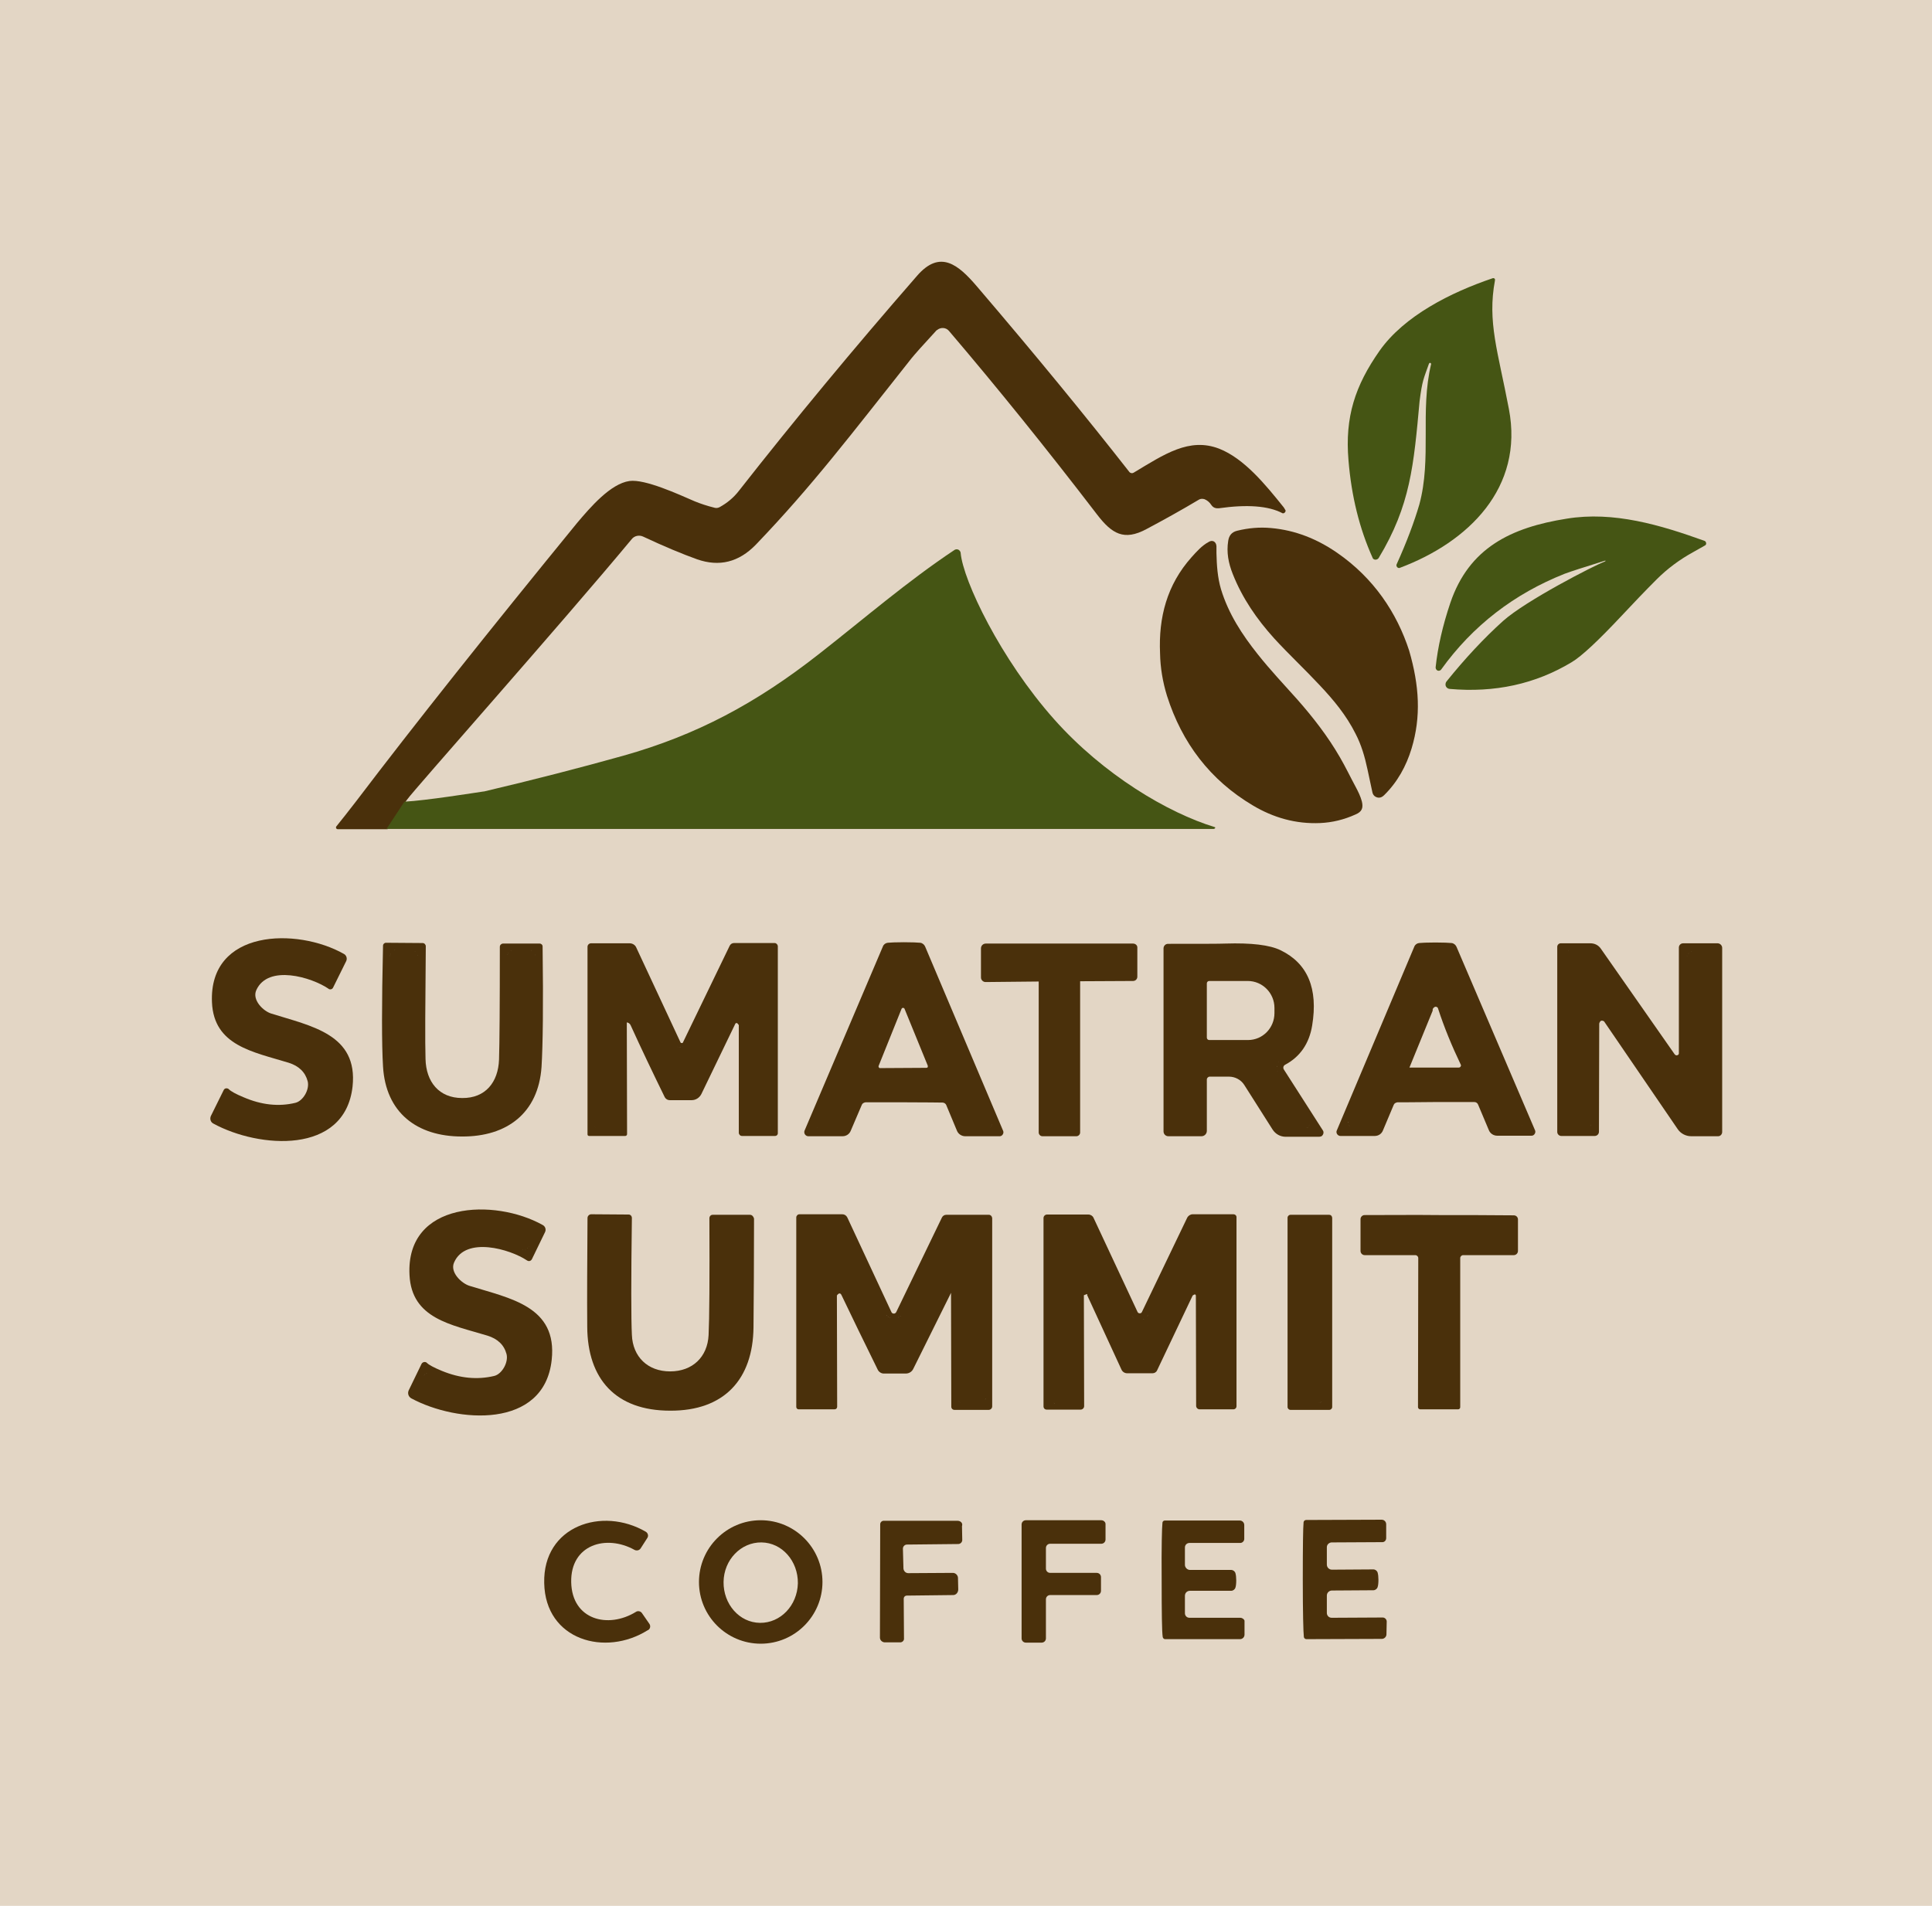 <?xml version="1.0" encoding="utf-8"?>
<!-- Generator: Adobe Illustrator 27.5.0, SVG Export Plug-In . SVG Version: 6.00 Build 0)  -->
<svg version="1.1" id="Layer_1" xmlns="http://www.w3.org/2000/svg" xmlns:xlink="http://www.w3.org/1999/xlink" x="0px" y="0px"
	 viewBox="0 0 722.8 713.2" style="enable-background:new 0 0 722.8 713.2;" xml:space="preserve">
<style type="text/css">
	.st0{fill:#E3D6C5;}
	.st1{fill:#455514;}
	.st2{fill:#4A300B;}
</style>
<g>
	<rect class="st0" width="722.8" height="713.2"/>
	<g>
		<g>
			<path class="st1" d="M535.4,136.3c0.1-0.2-0.1-0.4-0.3-0.5l0,0c-0.2-0.1-0.4,0.1-0.5,0.3c-2,5.7-2.5,6.2-3.5,14
				c-2.2,24-3.4,39-15.3,58.7c-0.4,0.6-1.2,0.8-1.8,0.5c-0.2-0.1-0.4-0.3-0.5-0.6c-4.9-10.9-7.9-23-9-36.4c-1.4-16.3,2.5-28,11.6-41
				c9.2-13.1,26.7-21.9,42.4-27.2c0.3-0.1,0.7,0.1,0.8,0.4c0,0.1,0,0.2,0,0.4c-2.9,15.6,1.1,26.5,5.2,48.1
				c5.7,29.6-15.2,49.9-40.8,59.5c-0.5,0.2-1-0.1-1.2-0.6c-0.1-0.2-0.1-0.5,0-0.7c3.8-8.4,6.6-15.9,8.5-22.4
				C535.7,171.5,531.2,153.8,535.4,136.3z"/>
			<path class="st1" d="M637.7,202.4c-16.4-5.9-34-11.2-51.6-8.3c-20.8,3.3-36.5,10.9-43.5,31.5c-2.9,8.6-4.7,16.6-5.5,24.1
				c0,0.4,0.1,0.8,0.5,1.1c0.5,0.4,1.3,0.2,1.6-0.3c11.8-16.4,27.3-28.3,46.2-35.8c2.1-0.8,7.1-2.4,15.1-4.9c0,0,0.1,0,0.1,0
				c0.1,0.1,0.1,0.1,0,0.2c-0.2,0.1-0.4,0.2-0.6,0.3c-3.5,1.3-29.1,14.4-37.7,22.1c-7.1,6.4-14.2,14-21.2,22.7
				c-0.2,0.3-0.3,0.6-0.3,0.9c-0.1,0.9,0.6,1.7,1.5,1.8c16.9,1.5,32.1-1.8,45.7-10c3.7-2.2,10-8.1,18.9-17.6
				c4.2-4.5,8.5-9,12.9-13.4c4-4,8.6-7.4,13.5-10.1l4.6-2.6c0.2-0.1,0.3-0.3,0.4-0.5C638.4,203.1,638.1,202.5,637.7,202.4z
				 M545.8,254c0,0.1,0,0.2,0,0.3C545.8,254.2,545.8,254.1,545.8,254z M545.9,254.9c0-0.1-0.1-0.2-0.1-0.3
				C545.8,254.7,545.8,254.8,545.9,254.9z M546,255.1c0,0.1,0.1,0.1,0.2,0.2C546.1,255.3,546,255.2,546,255.1z M546.4,255.6
				C546.4,255.6,546.4,255.6,546.4,255.6c0.1,0.1,0.3,0.1,0.4,0.2C546.7,255.7,546.6,255.7,546.4,255.6z"/>
		</g>
		<g>
			<g>
				<path class="st2" d="M423.9,353.1h-55.1c-1,0-1.8,0.8-1.8,1.8v10.9c0,0.9,0.8,1.7,1.7,1.7l19.9-0.2l0,56.5
					c0,0.7,0.6,1.4,1.4,1.4h12.7c0.7,0,1.4-0.6,1.4-1.4l0-56.6l19.8-0.1c0.9,0,1.6-0.7,1.6-1.6v-10.8
					C425.6,353.8,424.8,353.1,423.9,353.1z"/>
				<path class="st2" d="M101.5,379.3c-3-0.9-7.3-5.1-5.6-8.8c4.4-9.7,20.7-4.8,27-0.5c0,0,0.1,0.1,0.1,0.1c0.6,0.3,1.3,0.1,1.6-0.5
					l4.9-9.9c0.5-1,0.1-2.2-0.8-2.7c-17.6-10-50.6-9.3-49.4,18.1c0.7,16.2,15.3,18.5,28.7,22.6c3.8,1.2,6.2,3.5,7.1,6.9
					c0.8,3.1-1.7,7.4-4.6,8.1c-6.2,1.5-12.7,0.8-19.4-2.1c-2.9-1.2-4.7-2.2-5.5-3c-0.1-0.1-0.2-0.2-0.3-0.2
					c-0.6-0.3-1.3-0.1-1.6,0.5l-4.8,9.7c-0.5,1.1-0.1,2.4,1,2.9c16.9,9.2,49.1,11.8,52-13.9C134,387,116.4,384,101.5,379.3z"/>
				<path class="st2" d="M201.9,353.1h-13.7c-0.6,0-1.2,0.5-1.2,1.2c0,21.9-0.1,36-0.3,42.2c-0.3,8.5-5.1,14.5-13.8,14.4
					c-8.7,0-13.5-6.1-13.7-14.6c-0.2-6.3-0.1-20.3,0.1-42.2c0,0,0,0,0,0c0-0.6-0.5-1.2-1.2-1.2l-13.7-0.1c-0.6,0-1.1,0.5-1.1,1.1
					c-0.5,22-0.5,37.1,0,45.2c1,17.2,12.6,26.2,29.5,26.2c16.9,0.1,28.6-8.8,29.8-26c0.5-8.2,0.7-23.2,0.4-45.2
					C203,353.6,202.5,353.1,201.9,353.1z M199.7,356.4c-0.1-0.1-0.1-0.2-0.2-0.2C199.6,356.3,199.7,356.4,199.7,356.4z M197.5,355.3
					c0.1,0,0.1,0,0.2,0c-0.1,0-0.3,0-0.4,0C197.4,355.3,197.4,355.3,197.5,355.3z M199.3,356c-0.1-0.1-0.1-0.1-0.2-0.2
					C199.2,355.9,199.3,356,199.3,356z M198.9,355.7c-0.1,0-0.2-0.1-0.3-0.1C198.7,355.6,198.8,355.6,198.9,355.7z M198.3,355.4
					c-0.1,0-0.2-0.1-0.3-0.1C198.1,355.4,198.2,355.4,198.3,355.4z M199.9,356.7c0.1,0.1,0.1,0.2,0.1,0.3
					C200,356.8,200,356.8,199.9,356.7z M190.7,356c-0.1,0.1-0.2,0.1-0.2,0.2C190.6,356.2,190.7,356.1,190.7,356z M192.5,355.3
					c-0.1,0-0.2,0-0.3,0C192.2,355.3,192.3,355.3,192.5,355.3z M191.8,355.4c-0.1,0-0.2,0.1-0.3,0.1
					C191.6,355.5,191.7,355.5,191.8,355.4z M191.3,355.7c-0.1,0.1-0.2,0.1-0.3,0.2C191.1,355.8,191.2,355.7,191.3,355.7z
					 M190.1,356.7c0.1-0.1,0.1-0.2,0.2-0.2C190.2,356.6,190.2,356.6,190.1,356.7z M189.6,358.2c0,0.1,0,0.2,0,0.4c0,0,0-0.1,0-0.1
					C189.6,358.4,189.6,358.3,189.6,358.2z M190,357c0,0.1-0.1,0.2-0.1,0.3C189.9,357.2,189.9,357.1,190,357z M189.7,357.6
					c0,0.1-0.1,0.2-0.1,0.3C189.7,357.8,189.7,357.7,189.7,357.6z M156,356.7c0.1,0.1,0.1,0.2,0.1,0.3
					C156.1,356.9,156.1,356.8,156,356.7z M156.3,357.3c0,0.1,0.1,0.2,0.1,0.3C156.3,357.5,156.3,357.4,156.3,357.3z M156.5,357.9
					c0,0.1,0,0.2,0,0.3C156.5,358.1,156.5,358,156.5,357.9z M155.8,356.5c-0.1-0.1-0.1-0.2-0.2-0.2
					C155.7,356.3,155.7,356.4,155.8,356.5z M153.4,355.3c0.1,0,0.2,0,0.3,0C153.5,355.3,153.4,355.3,153.4,355.3
					C153.3,355.3,153.4,355.3,153.4,355.3z M155.4,356.1c-0.1-0.1-0.2-0.1-0.2-0.2C155.2,355.9,155.3,356,155.4,356.1z M154.9,355.7
					c-0.1-0.1-0.2-0.1-0.3-0.1C154.7,355.6,154.8,355.6,154.9,355.7z M154.3,355.4c-0.1,0-0.2-0.1-0.3-0.1
					C154.1,355.4,154.2,355.4,154.3,355.4z M146.8,356c-0.1,0.1-0.1,0.1-0.2,0.2C146.6,356.2,146.7,356.1,146.8,356z M148.4,355.3
					c-0.1,0-0.2,0-0.3,0C148.2,355.3,148.3,355.3,148.4,355.3z M147.8,355.5c-0.1,0-0.2,0.1-0.3,0.1
					C147.6,355.5,147.7,355.5,147.8,355.5z M147.3,355.7c-0.1,0-0.2,0.1-0.2,0.2C147.1,355.8,147.2,355.7,147.3,355.7z M146.2,356.7
					c0.1-0.1,0.1-0.2,0.2-0.2C146.3,356.5,146.3,356.6,146.2,356.7z M145.7,358.3c0-0.1,0-0.1,0-0.2c0,0.1,0,0.3,0,0.4
					C145.7,358.4,145.7,358.4,145.7,358.3z M146.1,356.9c0,0.1-0.1,0.2-0.1,0.3C146,357.1,146,357,146.1,356.9z M145.9,357.5
					c0,0.1-0.1,0.2-0.1,0.3C145.8,357.7,145.8,357.6,145.9,357.5z M200.2,357.2c0,0.1,0.1,0.2,0.1,0.3
					C200.2,357.4,200.2,357.3,200.2,357.2z M200.3,357.8c0,0.1,0,0.2,0,0.3C200.4,358,200.3,357.9,200.3,357.8z"/>
				<path class="st2" d="M289.8,352.9h-15.2c-0.7,0-1.3,0.4-1.6,1l-17.5,36.2c0,0.1-0.1,0.2-0.2,0.2c-0.3,0.1-0.6,0-0.7-0.2
					l-16.6-35.6c-0.4-0.9-1.4-1.5-2.4-1.5h-14.5c-0.7,0-1.3,0.6-1.3,1.3v70.2c0,0.4,0.3,0.6,0.6,0.6h13.5c0,0,0,0,0,0
					c0.4,0,0.7-0.3,0.7-0.7l-0.1-41.8c0.6,0.1,1.1,0.4,1.4,1c4,8.8,8.3,17.8,12.8,27c0.4,0.7,1.1,1.1,1.8,1.1h8.3
					c1.5,0,2.9-0.9,3.6-2.3l12.7-26.3c0-0.1,0.1-0.1,0.2-0.2c0.2-0.1,0.5-0.1,0.7,0.2l0.4,0.5l0,40.3c0,0.6,0.5,1.2,1.2,1.2H290
					c0,0,0,0,0,0c0.5,0,1-0.4,1-1v-70.1C290.9,353.4,290.4,352.9,289.8,352.9z M255.1,391.9c-0.1,0-0.2,0-0.3,0
					C254.9,391.9,255,391.9,255.1,391.9z M222.3,421.1c0,0.5,0.3,0.9,0.8,1.1C222.6,422,222.3,421.6,222.3,421.1z M251.9,390.4
					c0.2,0.3,0.4,0.6,0.7,0.9C252.3,391,252.1,390.7,251.9,390.4z M254.3,391.9c0.1,0,0.2,0,0.3,0
					C254.5,392,254.4,391.9,254.3,391.9z M252.7,391.4c0.1,0.1,0.2,0.2,0.3,0.2C252.9,391.5,252.8,391.4,252.7,391.4z M253.3,391.7
					c0.1,0,0.2,0.1,0.2,0.1C253.4,391.8,253.4,391.7,253.3,391.7z M253.8,391.9c0.1,0,0.2,0,0.2,0.1
					C253.9,391.9,253.9,391.9,253.8,391.9z M255.4,391.7c0,0,0.1,0,0.1-0.1c0,0,0,0,0,0C255.5,391.7,255.5,391.7,255.4,391.7z
					 M278.6,421.8c0.1,0.2,0.3,0.3,0.5,0.5C278.9,422.1,278.7,422,278.6,421.8z M287.6,422C287.6,422,287.7,422,287.6,422
					C287.7,422,287.6,422,287.6,422z M288.2,420.7c0,0.2,0,0.3-0.1,0.5C288.2,421,288.2,420.8,288.2,420.7L288.2,420.7z"/>
				<path class="st2" d="M346.1,354.2c-0.3-0.7-1-1.3-1.8-1.4c-1-0.1-3.1-0.2-6.1-0.2c-3.1,0-5.1,0.1-6.1,0.2
					c-0.8,0.1-1.5,0.6-1.8,1.4l-29.3,68.9c-0.1,0.2-0.1,0.4-0.1,0.6c0,0.8,0.7,1.5,1.5,1.5l12.8,0c1.4,0,2.6-0.8,3.1-2.1l4.1-9.6
					c0.2-0.6,0.8-0.9,1.4-1c1.1,0,5.9,0,14.4,0c8.5,0,13.2,0.1,14.4,0.1c0.6,0,1.2,0.4,1.4,0.9l4,9.6c0.5,1.3,1.8,2.1,3.1,2.1
					l12.8,0c0.2,0,0.4,0,0.6-0.1c0.7-0.3,1.1-1.2,0.8-1.9L346.1,354.2z M346.6,399.6l-17.3,0.1c-0.1,0-0.1,0-0.2,0
					c-0.3-0.1-0.5-0.5-0.4-0.8l8.6-21.4c0.1-0.1,0.2-0.3,0.3-0.3c0.3-0.1,0.7,0,0.8,0.3l8.7,21.3c0,0.1,0,0.1,0,0.2
					C347.2,399.3,347,399.6,346.6,399.6z M305.1,420.2c0,0.1,0,0.2,0,0.3C305.1,420.4,305.1,420.3,305.1,420.2z M305.2,419.7
					c-0.1,0.1-0.1,0.2-0.1,0.4C305.1,420,305.2,419.9,305.2,419.7z M305.2,421.2c0-0.1,0-0.1-0.1-0.2
					C305.2,421.1,305.2,421.2,305.2,421.2z M305.1,420.9c0-0.1,0-0.2,0-0.2C305.1,420.7,305.1,420.8,305.1,420.9z M305.5,421.7
					c0,0,0.1,0.1,0.1,0.1C305.6,421.8,305.6,421.7,305.5,421.7z M305.3,421.4c0,0.1,0.1,0.1,0.1,0.2
					C305.4,421.5,305.3,421.4,305.3,421.4z M306.1,422.2c0,0,0.1,0,0.1,0.1c0,0,0,0,0,0C306.2,422.2,306.2,422.2,306.1,422.2z
					 M305.8,421.9c0,0,0.1,0.1,0.1,0.1C305.9,422,305.8,422,305.8,421.9z M306.6,422.3C306.6,422.3,306.6,422.3,306.6,422.3
					C306.6,422.3,306.6,422.3,306.6,422.3z M369.2,422.3c0.3,0,0.5,0,0.7-0.1C369.7,422.3,369.5,422.3,369.2,422.3z M370.4,421.9
					c0,0,0.1-0.1,0.1-0.1C370.5,421.8,370.5,421.9,370.4,421.9z M370,422.2c0.1,0,0.2-0.1,0.3-0.2
					C370.2,422.1,370.1,422.1,370,422.2z M371,421.2c0,0.1-0.1,0.1-0.1,0.2C370.9,421.3,370.9,421.2,371,421.2z M370.8,421.5
					c0,0-0.1,0.1-0.1,0.1C370.7,421.6,370.8,421.5,370.8,421.5z M371.1,420.5C371.1,420.5,371.1,420.5,371.1,420.5
					C371.1,420.5,371.1,420.5,371.1,420.5C371.1,420.5,371.1,420.5,371.1,420.5z M371,421c0-0.1,0-0.1,0.1-0.2
					C371.1,420.9,371,420.9,371,421z"/>
				<path class="st2" d="M544.9,354.3c-0.3-0.7-1-1.3-1.8-1.4c-1-0.1-3.1-0.2-6.1-0.2c-3.1,0-5.1,0.1-6.1,0.2
					c-0.8,0.1-1.5,0.6-1.8,1.4l-29,68.8c-0.1,0.2-0.1,0.4-0.1,0.5c0,0.8,0.7,1.5,1.5,1.5l12.8,0c1.4,0,2.6-0.8,3.1-2.1l4-9.5
					c0.2-0.6,0.8-0.9,1.4-1c1.1,0,5.9,0,14.4-0.1c8.4,0,13.2,0,14.4,0c0.6,0,1.2,0.4,1.4,1l4,9.5c0.5,1.3,1.8,2.1,3.1,2.1h12.8
					c0.2,0,0.4,0,0.6-0.1c0.7-0.3,1.1-1.2,0.8-1.9L544.9,354.3z M545.8,399.5l-18.5,0l8.7-21.3c-0.1-0.5,0.1-0.9,0.5-1.2
					c0.1-0.1,0.2-0.1,0.3-0.2c0.5-0.2,1.1,0.1,1.2,0.6c2.3,7.1,5.2,14.1,8.5,21c0,0.1,0.1,0.2,0.1,0.3
					C546.5,399.2,546.2,399.5,545.8,399.5z M535.5,376.9c0-0.1-0.1-0.2-0.1-0.2C535.4,376.8,535.5,376.9,535.5,376.9z M535.3,376.7
					c-0.1-0.1-0.1-0.1-0.2-0.1C535.2,376.6,535.3,376.6,535.3,376.7z M535.1,376.5c-0.1,0-0.1,0-0.2,0
					C535,376.5,535,376.5,535.1,376.5z M534.7,376.5c0,0-0.1,0-0.1,0C534.6,376.5,534.6,376.5,534.7,376.5
					C534.7,376.5,534.7,376.5,534.7,376.5z M534.4,376.6C534.4,376.7,534.4,376.7,534.4,376.6C534.4,376.7,534.4,376.7,534.4,376.6z
					 M525.5,398.6C525.5,398.6,525.5,398.6,525.5,398.6C525.5,398.6,525.5,398.6,525.5,398.6z M525.6,399.1
					C525.6,399.1,525.6,399.1,525.6,399.1C525.6,399.1,525.6,399.1,525.6,399.1z M525.8,399.5C525.8,399.5,525.9,399.5,525.8,399.5
					C525.9,399.5,525.8,399.5,525.8,399.5z M526.3,399.8C526.3,399.8,526.3,399.8,526.3,399.8C526.3,399.8,526.3,399.8,526.3,399.8
					C526.3,399.8,526.3,399.8,526.3,399.8z M504.4,419.8c0,0.1,0,0.2,0,0.4C504.3,420,504.3,419.9,504.4,419.8z M504.5,419.4
					c-0.1,0.1-0.1,0.2-0.1,0.4C504.4,419.7,504.4,419.5,504.5,419.4z M504.5,420.9c0-0.1,0-0.1-0.1-0.2
					C504.4,420.8,504.4,420.8,504.5,420.9z M504.4,420.5c0-0.1,0-0.2,0-0.3C504.3,420.4,504.4,420.4,504.4,420.5z M504.8,421.3
					c0,0,0.1,0.1,0.1,0.1C504.8,421.4,504.8,421.4,504.8,421.3z M504.6,421c0,0.1,0.1,0.1,0.1,0.2
					C504.6,421.1,504.6,421.1,504.6,421z M505.4,421.8C505.4,421.8,505.4,421.9,505.4,421.8C505.5,421.9,505.5,421.9,505.4,421.8
					C505.4,421.9,505.4,421.8,505.4,421.8z M505,421.6c0,0,0.1,0.1,0.1,0.1C505.1,421.7,505.1,421.6,505,421.6z M505.8,422
					C505.8,422,505.8,422,505.8,422C505.8,422,505.8,422,505.8,422z M567.9,422c0.1,0,0.3,0,0.4,0C568.1,422,568,422,567.9,422z
					 M568.3,422c0.1,0,0.2-0.1,0.3-0.1C568.5,421.9,568.4,422,568.3,422z M569.1,421.6c0,0,0.1-0.1,0.1-0.1
					C569.2,421.5,569.1,421.5,569.1,421.6z M568.7,421.8c0.1,0,0.2-0.1,0.2-0.1C568.9,421.7,568.8,421.8,568.7,421.8z M569.6,420.9
					c0,0.1-0.1,0.1-0.1,0.2C569.6,421,569.6,420.9,569.6,420.9z M569.5,421.2c0,0-0.1,0.1-0.1,0.1
					C569.4,421.3,569.4,421.2,569.5,421.2z M569.8,420.3c0,0,0-0.1,0-0.1c0,0,0,0,0,0C569.8,420.2,569.8,420.2,569.8,420.3z
					 M569.7,420.7c0-0.1,0-0.1,0.1-0.2C569.7,420.6,569.7,420.6,569.7,420.7z M569.7,419.8C569.7,419.8,569.7,419.8,569.7,419.8
					C569.7,419.8,569.7,419.8,569.7,419.8z"/>
				<path class="st2" d="M642.6,353h-12.9h0c-0.9,0-1.6,0.7-1.6,1.6v39.5c0,0.3-0.1,0.6-0.4,0.7c-0.4,0.3-0.9,0.1-1.2-0.3
					l-27.6-39.5c-0.9-1.3-2.3-2-3.9-2h-11.1c-0.7,0-1.3,0.6-1.3,1.3v69.3c0,0.8,0.7,1.5,1.5,1.5h12.5c0.9,0,1.6-0.7,1.6-1.6
					l0.1-39.4c0-0.3,0-0.6,0-0.9c0-0.4,0.2-0.7,0.4-1c0.3-0.3,0.7-0.4,1.4,0l27.6,40.4c1.1,1.6,3,2.6,5,2.6h10.1
					c0.8,0,1.5-0.7,1.5-1.6v-68.9v0C644.3,353.8,643.5,353,642.6,353z M632,356.5c-0.1,0.1-0.1,0.1-0.2,0.2
					C631.9,356.6,631.9,356.5,632,356.5z M633.4,355.9c-0.1,0-0.2,0-0.3,0C633.2,355.9,633.3,355.9,633.4,355.9z M632.9,356
					c-0.1,0-0.2,0.1-0.2,0.1C632.7,356,632.8,356,632.9,356z M632.4,356.2c-0.1,0-0.1,0.1-0.2,0.1
					C632.3,356.3,632.3,356.2,632.4,356.2z M631.5,357c0-0.1,0.1-0.1,0.2-0.2C631.6,356.9,631.6,356.9,631.5,357z M631.1,358.2
					c0,0.1,0,0.2,0,0.3c0,0,0-0.1,0-0.1C631.1,358.3,631.1,358.2,631.1,358.2z M631.4,357.2c0,0.1-0.1,0.1-0.1,0.2
					C631.3,357.4,631.4,357.3,631.4,357.2z M631.2,357.7c0,0.1,0,0.2-0.1,0.2C631.2,357.8,631.2,357.8,631.2,357.7z M595.8,382.1
					c0,0-0.1,0.1-0.1,0.1C595.7,382.2,595.8,382.1,595.8,382.1z M595.6,382.3c0,0-0.1,0.1-0.1,0.1
					C595.5,382.4,595.6,382.3,595.6,382.3z M595.4,382.6c0,0,0,0.1-0.1,0.1C595.4,382.7,595.4,382.7,595.4,382.6
					C595.4,382.6,595.4,382.6,595.4,382.6z M595.3,382.9C595.3,383,595.3,383,595.3,382.9C595.3,383,595.3,383,595.3,382.9z
					 M597.1,381.8c-0.1,0-0.2,0-0.2,0C596.9,381.8,597,381.8,597.1,381.8z M587,355.7c-0.1,0-0.3,0.1-0.4,0.2
					C586.7,355.8,586.8,355.7,587,355.7z M586,356.3c-0.2,0.2-0.3,0.5-0.4,0.8C585.7,356.8,585.8,356.5,586,356.3z M594.4,422.1
					c0,0-0.1,0-0.2,0C594.3,422.1,594.3,422.1,594.4,422.1z M594.1,422.2c-0.1,0-0.1,0-0.2,0C593.9,422.2,594,422.2,594.1,422.2z
					 M594.7,421.9c0,0,0.1-0.1,0.1-0.1C594.8,421.8,594.8,421.8,594.7,421.9z M594.5,422c0,0,0.1,0,0.1-0.1
					C594.6,422,594.5,422,594.5,422z M595.2,421.3c0,0,0,0.1-0.1,0.1C595.1,421.4,595.2,421.3,595.2,421.3z M595,421.5
					c0,0-0.1,0.1-0.1,0.1C595,421.6,595,421.6,595,421.5z M595.3,420.8c0-0.1,0-0.1,0-0.2c0,0,0,0,0,0
					C595.3,420.7,595.3,420.8,595.3,420.8z M595.2,421.1c0-0.1,0-0.1,0-0.2C595.3,421,595.2,421.1,595.2,421.1z M596.5,381.8
					c0.1,0,0.1,0,0.2,0C596.6,381.8,596.6,381.8,596.5,381.8z M596,382c0,0,0.1,0,0.1-0.1C596,382,596,382,596,382z M596.2,381.9
					c0,0,0.1,0,0.1,0C596.3,381.8,596.3,381.9,596.2,381.9z M597.2,381.8c0.1,0,0.2,0.1,0.3,0.1
					C597.4,381.9,597.3,381.8,597.2,381.8z"/>
				<path class="st2" d="M480.3,400.2C480.3,400.1,480.3,400.1,480.3,400.2c-0.4-0.7-0.1-1.4,0.4-1.7c5.7-3,9.1-8,10.2-14.7
					c2.3-13.9-1.7-23.3-11.8-28.2c-4.1-2-11-2.8-20.6-2.5c-2.3,0.1-9.5,0.1-21.5,0.1c0,0,0,0,0,0c-1,0-1.7,0.8-1.7,1.7v68.5
					c0,1,0.8,1.8,1.8,1.8h12.4c1.1,0,2-0.9,2-2v-19.2c0-0.6,0.5-1.1,1.1-1.1h7.2c2.3,0,4.5,1.2,5.7,3.1l10.6,16.7
					c1.1,1.7,2.9,2.7,4.9,2.7h12.5c0.3,0,0.6-0.1,0.9-0.2c0.7-0.5,1-1.5,0.5-2.2L480.3,400.2z M452.4,389.2c-0.5,0-0.9-0.4-0.9-0.9
					l0-20.3c0-0.5,0.4-0.9,0.9-0.9l14.4,0c5.5,0,10,4.5,10,10.1v1.9c0,0,0,0,0,0c0,5.6-4.4,10.1-9.9,10.1L452.4,389.2L452.4,389.2z
					 M478.9,396.9c-0.1,0.1-0.2,0.1-0.3,0.2C478.7,397.1,478.8,397,478.9,396.9z M478.5,397.3c-0.1,0.1-0.1,0.2-0.2,0.2
					C478.3,397.5,478.4,397.4,478.5,397.3z M478.1,397.8c-0.1,0.1-0.1,0.2-0.1,0.3C478,398,478,397.9,478.1,397.8z M477.8,398.3
					c0,0.1-0.1,0.2-0.1,0.3C477.8,398.5,477.8,398.4,477.8,398.3z M477.7,398.9c0,0.1,0,0.2,0,0.3
					C477.6,399.1,477.6,399,477.7,398.9z M477.6,399.5c0,0.1,0,0.2,0,0.3C477.6,399.7,477.6,399.6,477.6,399.5z M478.1,401.1
					c-0.1-0.1-0.1-0.2-0.2-0.3c0,0,0-0.1,0-0.1C477.9,400.8,478,401,478.1,401.1z M477.8,400.4c0-0.1-0.1-0.2-0.1-0.3
					C477.7,400.2,477.7,400.3,477.8,400.4z M488.2,422.2c0.2,0,0.3,0,0.5-0.1C488.5,422.2,488.4,422.2,488.2,422.2z M488.8,422.1
					c0.1,0,0.2-0.1,0.3-0.2C489,422.1,488.9,422.1,488.8,422.1z M489.2,421.9c0.1,0,0.1-0.1,0.2-0.1
					C489.3,421.9,489.3,421.9,489.2,421.9z M489.5,421.7c0,0,0.1-0.1,0.1-0.1C489.6,421.6,489.5,421.7,489.5,421.7z M489.8,421.3
					c0,0.1-0.1,0.1-0.1,0.2C489.7,421.4,489.8,421.3,489.8,421.3z M489.9,421.1c0-0.1,0-0.1,0.1-0.2
					C489.9,421,489.9,421.1,489.9,421.1z M490,420.8c0-0.1,0-0.1,0-0.2C490,420.7,490,420.7,490,420.8z M490,420.4
					C490,420.4,490,420.4,490,420.4C490,420.4,490,420.4,490,420.4C490,420.4,490,420.4,490,420.4z M489.9,419.9c0,0,0,0.1,0,0.1
					C490,419.9,490,419.9,489.9,419.9z"/>
			</g>
			<g>
				<path class="st2" d="M175.7,481.2c-3-0.9-7.5-5.1-5.8-8.8c4.3-9.8,20.9-5,27.3-0.7c0.1,0,0.1,0.1,0.2,0.1c0.6,0.3,1.3,0,1.6-0.6
					l4.9-10.1c0.5-1,0.1-2.2-0.9-2.7c-17.9-10-51.2-9-49.8,18.7c0.8,16.4,15.6,18.6,29.1,22.7c3.9,1.2,6.3,3.5,7.2,6.9
					c0.8,3.1-1.7,7.5-4.6,8.2c-6.3,1.5-12.8,0.9-19.6-1.9c-2.9-1.2-4.8-2.2-5.6-3c-0.1-0.1-0.2-0.2-0.3-0.2c-0.6-0.3-1.4,0-1.7,0.6
					l-4.8,9.9c-0.5,1.1-0.1,2.4,1,3c17.1,9.2,49.7,11.6,52.5-14.4C208.6,488.8,190.8,485.9,175.7,481.2z M195.5,467.6
					c0.1,0,0.2,0,0.2,0C195.7,467.7,195.6,467.6,195.5,467.6z M195.1,467.5c0.1,0,0.1,0.1,0.2,0.1
					C195.3,467.6,195.2,467.5,195.1,467.5z M196,467.7c0.1,0,0.1,0,0.2,0C196.1,467.7,196.1,467.7,196,467.7z M196.4,467.6
					c0.1,0,0.1,0,0.2-0.1C196.6,467.6,196.5,467.6,196.4,467.6z M196.9,467.5c0.1,0,0.1-0.1,0.2-0.1
					C197,467.4,196.9,467.4,196.9,467.5z M197.2,467.2c0.1,0,0.1-0.1,0.2-0.1C197.4,467.2,197.3,467.2,197.2,467.2z M197.6,466.9
					c0.1-0.1,0.1-0.1,0.2-0.2C197.7,466.8,197.6,466.9,197.6,466.9z M198,466.4c0,0.1-0.1,0.1-0.1,0.2
					C197.9,466.5,198,466.4,198,466.4C198,466.4,198,466.4,198,466.4z M160.9,513.6c-0.1,0-0.1,0-0.2,0
					C160.8,513.6,160.8,513.6,160.9,513.6z M161.3,513.7c-0.1,0-0.1-0.1-0.2-0.1C161.2,513.7,161.3,513.7,161.3,513.7z M160.5,513.6
					c-0.1,0-0.1,0-0.2,0C160.3,513.6,160.4,513.6,160.5,513.6z M160.1,513.7c-0.1,0-0.1,0-0.2,0C159.9,513.7,160,513.7,160.1,513.7z
					 M159.7,513.8c-0.1,0-0.1,0.1-0.2,0.1C159.5,513.8,159.6,513.8,159.7,513.8z M159.3,514c-0.1,0-0.1,0.1-0.2,0.1
					C159.2,514.1,159.2,514,159.3,514z M159,514.3c0,0.1-0.1,0.1-0.1,0.2C158.9,514.4,158.9,514.3,159,514.3z M158.6,514.8
					c0-0.1,0.1-0.1,0.1-0.2C158.7,514.7,158.6,514.8,158.6,514.8C158.6,514.8,158.6,514.8,158.6,514.8z"/>
				<path class="st2" d="M280.6,454.6h-14c0,0,0,0,0,0c-0.7,0-1.2,0.6-1.2,1.3c0.1,23.1,0,37.7-0.3,43.7c-0.4,8.2-6,13.6-14.4,13.6
					c-8.4,0-14-5.5-14.3-13.7c-0.3-6-0.3-20.6,0-43.7c0,0,0,0,0,0c0-0.7-0.5-1.3-1.2-1.3l-14-0.1c0,0,0,0,0,0
					c-0.7,0-1.4,0.6-1.4,1.4c-0.1,16-0.2,29.6-0.1,40.7c0.1,19.5,10.6,31.4,31,31.4c20.3,0.1,31-11.8,31.2-31.2
					c0.1-11.1,0.2-24.7,0.2-40.7C281.9,455.2,281.3,454.6,280.6,454.6z M223.9,457.4c-0.3,0.1-0.6,0.3-0.8,0.6
					C223.3,457.7,223.6,457.6,223.9,457.4z M224.9,457.2c-0.3,0-0.7,0.1-0.9,0.2C224.2,457.3,224.6,457.2,224.9,457.2z M222.3,459.9
					c0-0.7,0.3-1.3,0.7-1.8C222.6,458.6,222.3,459.2,222.3,459.9C222.3,459.9,222.3,459.9,222.3,459.9z"/>
				<path class="st2" d="M370,454.6H354c-0.7,0-1.3,0.4-1.6,1L335.3,491c-0.1,0.2-0.3,0.4-0.5,0.5c-0.5,0.2-1.1,0-1.3-0.5L317,455.6
					c-0.4-0.8-1.1-1.2-1.9-1.2h-16c-0.7,0-1.2,0.6-1.2,1.2v70.9c0,0.5,0.4,0.9,0.9,0.9h13.4c0.6,0,1-0.4,1-1l-0.1-41.6
					c0.7-1,1.3-1,1.7-0.2c3.8,8,8.4,17.4,13.6,28c0.4,0.8,1.3,1.4,2.2,1.4h8.3c1.2,0,2.3-0.7,2.8-1.8l14.1-28.4l0.1,42.6
					c0,0.7,0.5,1.2,1.2,1.2h12.8c0.7,0,1.3-0.6,1.3-1.3v-70.5C371.1,455.1,370.6,454.6,370,454.6z M358.4,523.9c0-0.1,0-0.1-0.1-0.2
					C358.3,523.8,358.4,523.9,358.4,523.9z M358.3,523.6c0-0.1,0-0.1,0-0.2C358.3,523.5,358.3,523.5,358.3,523.6z M335.6,493.2
					c-0.1,0-0.3,0.1-0.4,0.1C335.3,493.3,335.5,493.2,335.6,493.2z M334,493.3c-0.1,0-0.3,0-0.4-0.1
					C333.7,493.3,333.9,493.3,334,493.3z M331.1,491.7c0.1,0.1,0.1,0.1,0.2,0.2C331.2,491.8,331.1,491.7,331.1,491.7z M331.6,492.2
					c0.1,0.1,0.2,0.1,0.2,0.2C331.7,492.4,331.6,492.3,331.6,492.2z M333.2,493.2c-0.1,0-0.3-0.1-0.4-0.2
					C332.9,493.1,333.1,493.1,333.2,493.2z M332.4,492.9c-0.1-0.1-0.2-0.1-0.3-0.2C332.3,492.8,332.4,492.8,332.4,492.9z
					 M334.4,493.4c0.1,0,0.3,0,0.4,0C334.7,493.4,334.5,493.4,334.4,493.4z M336,493c0.1-0.1,0.2-0.1,0.4-0.2
					c-0.1,0-0.1,0.1-0.2,0.1C336.1,493,336.1,493,336,493z M336.7,492.7c0.1-0.1,0.2-0.2,0.4-0.3
					C336.9,492.6,336.8,492.6,336.7,492.7z M337.3,492.3c0.1-0.1,0.2-0.2,0.3-0.4C337.5,492,337.4,492.1,337.3,492.3z M337.8,491.7
					c0.2-0.2,0.3-0.4,0.4-0.7C338.1,491.3,337.9,491.5,337.8,491.7z M358.7,524.4c0,0,0.1,0.1,0.1,0.1
					C358.7,524.5,358.7,524.4,358.7,524.4z M358.5,524.1c0,0.1,0.1,0.1,0.1,0.1C358.5,524.2,358.5,524.1,358.5,524.1z M360,525
					c-0.1,0-0.1,0-0.2,0C359.9,525,360,525,360,525C360,525,360,525,360,525z M358.9,524.6c0,0,0.1,0.1,0.1,0.1
					C359,524.7,358.9,524.7,358.9,524.6z M359.2,524.8c0.1,0,0.1,0.1,0.2,0.1C359.3,524.9,359.2,524.8,359.2,524.8z M359.5,525
					c0.1,0,0.1,0,0.2,0.1C359.6,525,359.6,525,359.5,525z M368.7,523.3c0,0.2,0,0.3-0.1,0.4C368.6,523.6,368.7,523.4,368.7,523.3
					C368.7,523.3,368.7,523.3,368.7,523.3z M368.2,524.4c0.1-0.1,0.1-0.1,0.2-0.2C368.4,524.2,368.3,524.3,368.2,524.4z"/>
				<path class="st2" d="M461.4,454.4h-15.2c-0.8,0-1.6,0.5-2,1.2L427.2,491c-0.1,0.2-0.2,0.3-0.4,0.4c-0.5,0.2-1,0-1.2-0.4
					l-16.5-35.3c-0.3-0.7-1.1-1.2-1.9-1.2h-15.5c-0.7,0-1.3,0.6-1.3,1.3v70.5c0,0.7,0.5,1.2,1.2,1.2h12.7c0.7,0,1.3-0.6,1.3-1.3
					l-0.1-41.5c0.8-0.3,1.2-0.5,1.3-0.4c0,0.1-0.1,0.2-0.1,0.3l12.9,28c0.4,0.8,1.2,1.3,2.1,1.3h9.5c0.7,0,1.4-0.4,1.7-1.1l13.3-28
					c0.8-0.6,1.2-0.5,1.2,0.2l0.1,41.1c0,0.7,0.6,1.3,1.3,1.3h12.6c0.7,0,1.2-0.5,1.2-1.2v-70.5
					C462.7,454.9,462.1,454.4,461.4,454.4z M427.8,493.7c0,0-0.1,0-0.1,0c0.1,0,0.2-0.1,0.3-0.1
					C427.9,493.7,427.9,493.7,427.8,493.7z M428.2,493.5c0.1-0.1,0.2-0.1,0.3-0.2C428.4,493.4,428.3,493.4,428.2,493.5z
					 M428.7,493.1c0.1-0.1,0.2-0.2,0.3-0.3C428.9,492.9,428.8,493,428.7,493.1z M429.2,492.6c0.1-0.2,0.2-0.4,0.3-0.6
					C429.4,492.3,429.3,492.5,429.2,492.6z M427.3,493.9c-0.1,0-0.2,0.1-0.3,0.1C427.1,494,427.2,493.9,427.3,493.9z M426.7,494
					c-0.1,0-0.2,0-0.3,0C426.5,494,426.6,494,426.7,494z M424,493.1c0.1,0.1,0.1,0.1,0.2,0.2C424.1,493.2,424,493.2,424,493.1z
					 M424.5,493.5c0.1,0.1,0.2,0.1,0.2,0.1C424.6,493.6,424.6,493.5,424.5,493.5z M426,494c-0.1,0-0.2,0-0.3,0
					C425.8,494,425.9,494,426,494z M425,493.8c0.1,0,0.2,0.1,0.3,0.1C425.2,493.9,425.1,493.8,425,493.8z M423.7,492.8
					c-0.1-0.1-0.1-0.1-0.2-0.2C423.6,492.7,423.7,492.7,423.7,492.8z M394.7,525.1c-0.2,0-0.4,0-0.5-0.1
					C394.3,525,394.5,525.1,394.7,525.1C394.7,525.1,394.7,525.1,394.7,525.1z M459.5,524.6c0.2-0.2,0.4-0.5,0.4-0.8
					C459.8,524.1,459.7,524.4,459.5,524.6z"/>
				<path class="st2" d="M497.3,454.6h-14.5c-0.6,0-1.1,0.5-1.1,1.1v70.8c0,0,0,0,0,0c0,0.6,0.5,1.1,1.1,1.1h14.5c0,0,0,0,0,0
					c0.6,0,1.1-0.5,1.1-1.1v-70.8c0,0,0,0,0,0C498.3,455,497.9,454.6,497.3,454.6z M493.2,525l-3.8,0L493.2,525
					c0.5,0,0.9-0.2,1.3-0.5C494.2,524.8,493.7,525,493.2,525z"/>
				<path class="st2" d="M566.3,454.8c-9.7-0.1-19-0.1-27.9-0.1c-8.9-0.1-18.3,0-27.9,0c-0.8,0-1.5,0.7-1.5,1.5l0,11.9
					c0,0.9,0.7,1.6,1.6,1.6l18.9,0c0.6,0,1.1,0.5,1.1,1.1l-0.1,55.8c0,0.4,0.4,0.8,0.8,0.8c4.6,0,7,0,7.1,0c0.1,0,2.5,0,7.1,0
					c0.4,0,0.8-0.3,0.8-0.8v-55.8c0-0.6,0.5-1.1,1.1-1.1h18.9c0.9,0,1.6-0.7,1.6-1.6v-11.9C567.8,455.4,567.2,454.8,566.3,454.8z
					 M562.5,457.6c0.3,0,0.7,0.1,0.9,0.2C563.2,457.7,562.9,457.6,562.5,457.6L562.5,457.6z M543,524.5
					C543.1,524.5,543.1,524.5,543,524.5C543.1,524.5,543.1,524.5,543,524.5z M543.5,523.4c0,0.4-0.2,0.8-0.4,1
					C543.4,524.1,543.5,523.8,543.5,523.4C543.5,523.4,543.5,523.4,543.5,523.4z M565,465.7c0,0.5-0.2,1-0.5,1.4
					C564.8,466.7,565,466.2,565,465.7L565,465.7z"/>
			</g>
			<g>
				<path class="st2" d="M240.2,603.7c-0.5-0.8-1.6-1-2.3-0.5c-10.4,6.4-23.9,3-24.2-11.1c-0.3-14.1,13.1-18,23.7-12.1
					c0.8,0.4,1.8,0.2,2.3-0.6l2.5-3.9c0,0,0,0,0,0c0.5-0.8,0.2-1.8-0.6-2.3c-16.3-9.5-38.5-2.2-38,19.2
					c0.4,21.4,22.9,27.7,38.8,17.6c0,0,0,0,0.1,0c0.8-0.5,1-1.6,0.4-2.4L240.2,603.7z"/>
				<path class="st2" d="M358.2,569.1l-27.6,0c0,0,0,0,0,0c-0.7,0-1.3,0.6-1.3,1.3l-0.1,42.4c0,1,0.8,1.7,1.7,1.8h5.9c0,0,0,0,0,0
					c0.8,0,1.5-0.7,1.4-1.5l-0.1-14.8c0-0.7,0.5-1.2,1.2-1.2l17.3-0.2c0,0,0,0,0,0c1.1,0,1.9-1,1.9-2.1l-0.1-4.3
					c0-1-0.9-1.9-1.9-1.9l-16.7,0.1c-1,0-1.7-0.8-1.8-1.7l-0.2-7.4c0,0,0,0,0-0.1c0-0.8,0.7-1.5,1.5-1.5l19.2-0.2c0,0,0,0,0,0
					c0.8,0,1.5-0.7,1.5-1.5l-0.1-5.2C360.3,570,359.4,569.1,358.2,569.1z"/>
				<path class="st2" d="M412,568.9h-28.2c-0.9,0-1.6,0.7-1.6,1.6v42.6c0,0.9,0.7,1.6,1.6,1.6h5.9c0.9,0,1.6-0.7,1.6-1.6v-14.6
					c0-0.9,0.7-1.6,1.6-1.6h17.4c0,0,0,0,0,0c0.9,0,1.6-0.7,1.6-1.6v-5.1c0,0,0,0,0,0c0-0.9-0.7-1.6-1.6-1.6h-17.4h0
					c-0.9,0-1.6-0.7-1.6-1.6v-7.7c0-0.9,0.7-1.6,1.6-1.6H412c0.9,0,1.6-0.7,1.6-1.6v-5.8C413.6,569.6,412.9,568.9,412,568.9z"/>
				<path class="st2" d="M464,605.4h-19c-1,0-1.7-0.8-1.7-1.7v-6.5c0-1.1,0.8-1.9,1.9-1.9h15.4c0.7,0,1.4-0.5,1.6-1.2
					c0.2-0.6,0.3-1.5,0.3-2.7c0-1.1-0.1-2-0.3-2.7c-0.2-0.7-0.9-1.2-1.6-1.2h-15.4c-1,0-1.9-0.9-1.9-1.9l0-6.5c0-1,0.8-1.7,1.7-1.7
					l19,0c0,0,0,0,0,0c0.8,0,1.5-0.7,1.5-1.5v-5.2v0c0-0.9-0.7-1.7-1.7-1.7l-28,0c-0.5,0-0.9,0.4-0.9,0.8c-0.2,1.8-0.4,9-0.3,21.4
					c0,12.4,0.1,19.6,0.4,21.4c0.1,0.5,0.5,0.8,0.9,0.8h28c0.9,0,1.7-0.7,1.7-1.7v-5.2C465.5,606,464.8,605.4,464,605.4z"/>
				<path class="st2" d="M518.8,606.8c0-0.8-0.7-1.5-1.5-1.5l-19.1,0.1c-1,0-1.8-0.8-1.8-1.8l0-6.5c0-1.1,0.9-1.9,1.9-1.9l15.5-0.1
					c0.7,0,1.4-0.5,1.6-1.2c0.2-0.6,0.3-1.5,0.3-2.7c0-1.1-0.1-2-0.3-2.7c-0.2-0.7-0.9-1.2-1.6-1.2l-15.5,0.1
					c-1.1,0-1.9-0.9-1.9-1.9l0-6.5c0-1,0.8-1.7,1.7-1.8l19.1-0.1c0,0,0,0,0,0c0.8,0,1.4-0.7,1.4-1.5l0-5.2c0-0.9-0.7-1.7-1.7-1.7
					l-28.2,0.1c-0.5,0-0.9,0.3-1,0.8c-0.2,1.9-0.3,9-0.3,21.5c0,12.5,0.2,19.7,0.4,21.5c0.1,0.5,0.5,0.8,1,0.8l28.2-0.1
					c0.9,0,1.7-0.8,1.7-1.7L518.8,606.8z"/>
				<path class="st2" d="M284.6,568.9c-12.8,0-23.1,10.4-23.1,23.1c0,0,0,0,0,0c0,12.8,10.4,23.1,23.1,23.1h0
					c12.8,0,23.1-10.4,23.1-23.1C307.7,579.3,297.4,568.9,284.6,568.9z M284.3,607.3c-7.7-0.1-13.7-7-13.6-15.3s6.5-14.9,14.2-14.8
					c0,0,0,0,0,0c7.7,0.1,13.7,7,13.6,15.3C298.3,600.8,292,607.4,284.3,607.3z"/>
			</g>
			<path class="st2" d="M480.3,189.9c-6.9-8.6-14.8-18.3-24.2-22c-11.2-4.3-20.5,2.1-32,9c-0.5,0.3-1.2,0.2-1.6-0.3
				c-16.2-20.7-35.2-43.9-57-69.4c-7-8.2-13.8-13.9-22.4-4c-23.7,27.2-45.9,54-66.6,80.4c-2,2.6-4.4,4.6-7.3,6.2
				c-0.6,0.3-1.3,0.4-1.9,0.2c-2.8-0.7-5.2-1.5-7.4-2.4c-6-2.6-18.6-8.4-24.4-7.6c-7.1,1-14.7,9.9-19.6,15.7
				c-33,40.4-60.6,75.1-82.7,104.2c-2.9,3.8-5.4,6.9-7.4,9.4c-0.1,0.1-0.1,0.3-0.1,0.4c0,0.3,0.3,0.6,0.6,0.6H145
				c0,0,2.1-3.4,6.7-10.2c0.2-0.3,0.4-0.7,0.7-1c2.1-3.1,58-66.1,83.9-97.3c1-1.3,2.8-1.7,4.3-1c7.9,3.7,14.6,6.5,20.2,8.5
				c8.3,2.9,15.6,1.1,22-5.5c21.1-22,35.6-41.2,58.2-69.7c1.3-1.6,4.4-5.1,9.3-10.4c0.1-0.1,0.2-0.2,0.3-0.2c1.3-1.1,3.3-1,4.4,0.3
				c17.9,21,36.4,43.9,55.4,68.7c5.6,7.3,10.1,10,18.5,5.5c6.4-3.4,12.9-7,19.6-11c0.6-0.4,1.4-0.4,2.1-0.2c1,0.4,1.9,1.1,2.6,2.2
				c0.7,1,1.6,1.3,2.8,1.2c10.6-1.5,18.5-0.9,23.7,1.8c0.1,0.1,0.2,0.1,0.3,0.1c0.5,0,0.9-0.4,1-1
				C480.8,190.7,480.6,190.4,480.3,189.9z"/>
		</g>
		<g>
			<path class="st2" d="M436.6,260.4c5.6,17.6,16.1,31.5,32.1,41c7.7,4.6,16.1,7,25.2,6.6c4.6-0.2,9-1.3,13.2-3.2
				c2.4-1,3-2.4,2.4-4.9c-0.5-1.9-1.4-3.7-2.3-5.4c-2-3.7-3.8-7.5-5.9-11.1c-4.5-7.8-10-14.9-16-21.7c-5-5.6-10.1-11-14.7-16.8
				c-5.9-7.4-11-15.2-13.8-24.4c-1.3-4.4-1.6-9-1.7-13.5c0-0.9,0-1.7,0-2.6c-0.1-1.7-1.5-2.5-2.9-1.6c-2.6,1.4-4.5,3.6-6.4,5.7
				c-9.2,10.3-12.4,22.5-11.8,36C434.1,249.9,435,255.2,436.6,260.4z"/>
			<path class="st2" d="M527.2,243.5c-4.6-14.2-13.3-27.2-26.9-36.6c-7.5-5.2-15.7-8.5-24.8-9.3c-4.3-0.4-8.5,0-12.6,1
				c-2.1,0.5-3.1,1.8-3.4,3.8c-0.7,4.3,0.1,8.4,1.7,12.4c3.6,9.1,9,16.9,15.5,24.1c5.5,6,11.5,11.6,17,17.5
				c5.2,5.5,10,11.3,13.4,18.1c2.2,4.2,3.5,8.7,4.5,13.4c0.6,2.8,1.2,5.6,1.8,8.4c0.2,1.1,0.8,1.8,1.8,2.1c1,0.3,1.9-0.1,2.6-0.8
				c5-4.9,8.3-10.9,10.3-17.5C531.7,268.2,531,256.6,527.2,243.5z"/>
		</g>
		<path class="st1" d="M454.4,309.5c-17.4-5.3-41.5-19.5-60-40.3c-20.1-22.6-34.1-52-35-62.3c0-0.2-0.1-0.5-0.3-0.7
			c-0.4-0.7-1.4-0.8-2-0.4c-17.6,11.7-33.8,25.7-50.4,38.7c-23.9,18.8-46.2,30.6-73.5,38.3c-16.1,4.5-33.5,9-52.2,13.4c0,0,0,0,0,0
			c-0.1,0-0.1,0-0.2,0c-2.8,0.4-21.5,3.4-29.5,3.8c-4.5,6.8-6.7,10.2-6.7,10.2h309.5c0.1,0,0.3-0.1,0.4-0.2
			C454.7,309.9,454.7,309.5,454.4,309.5z"/>
	</g>
</g>
</svg>
